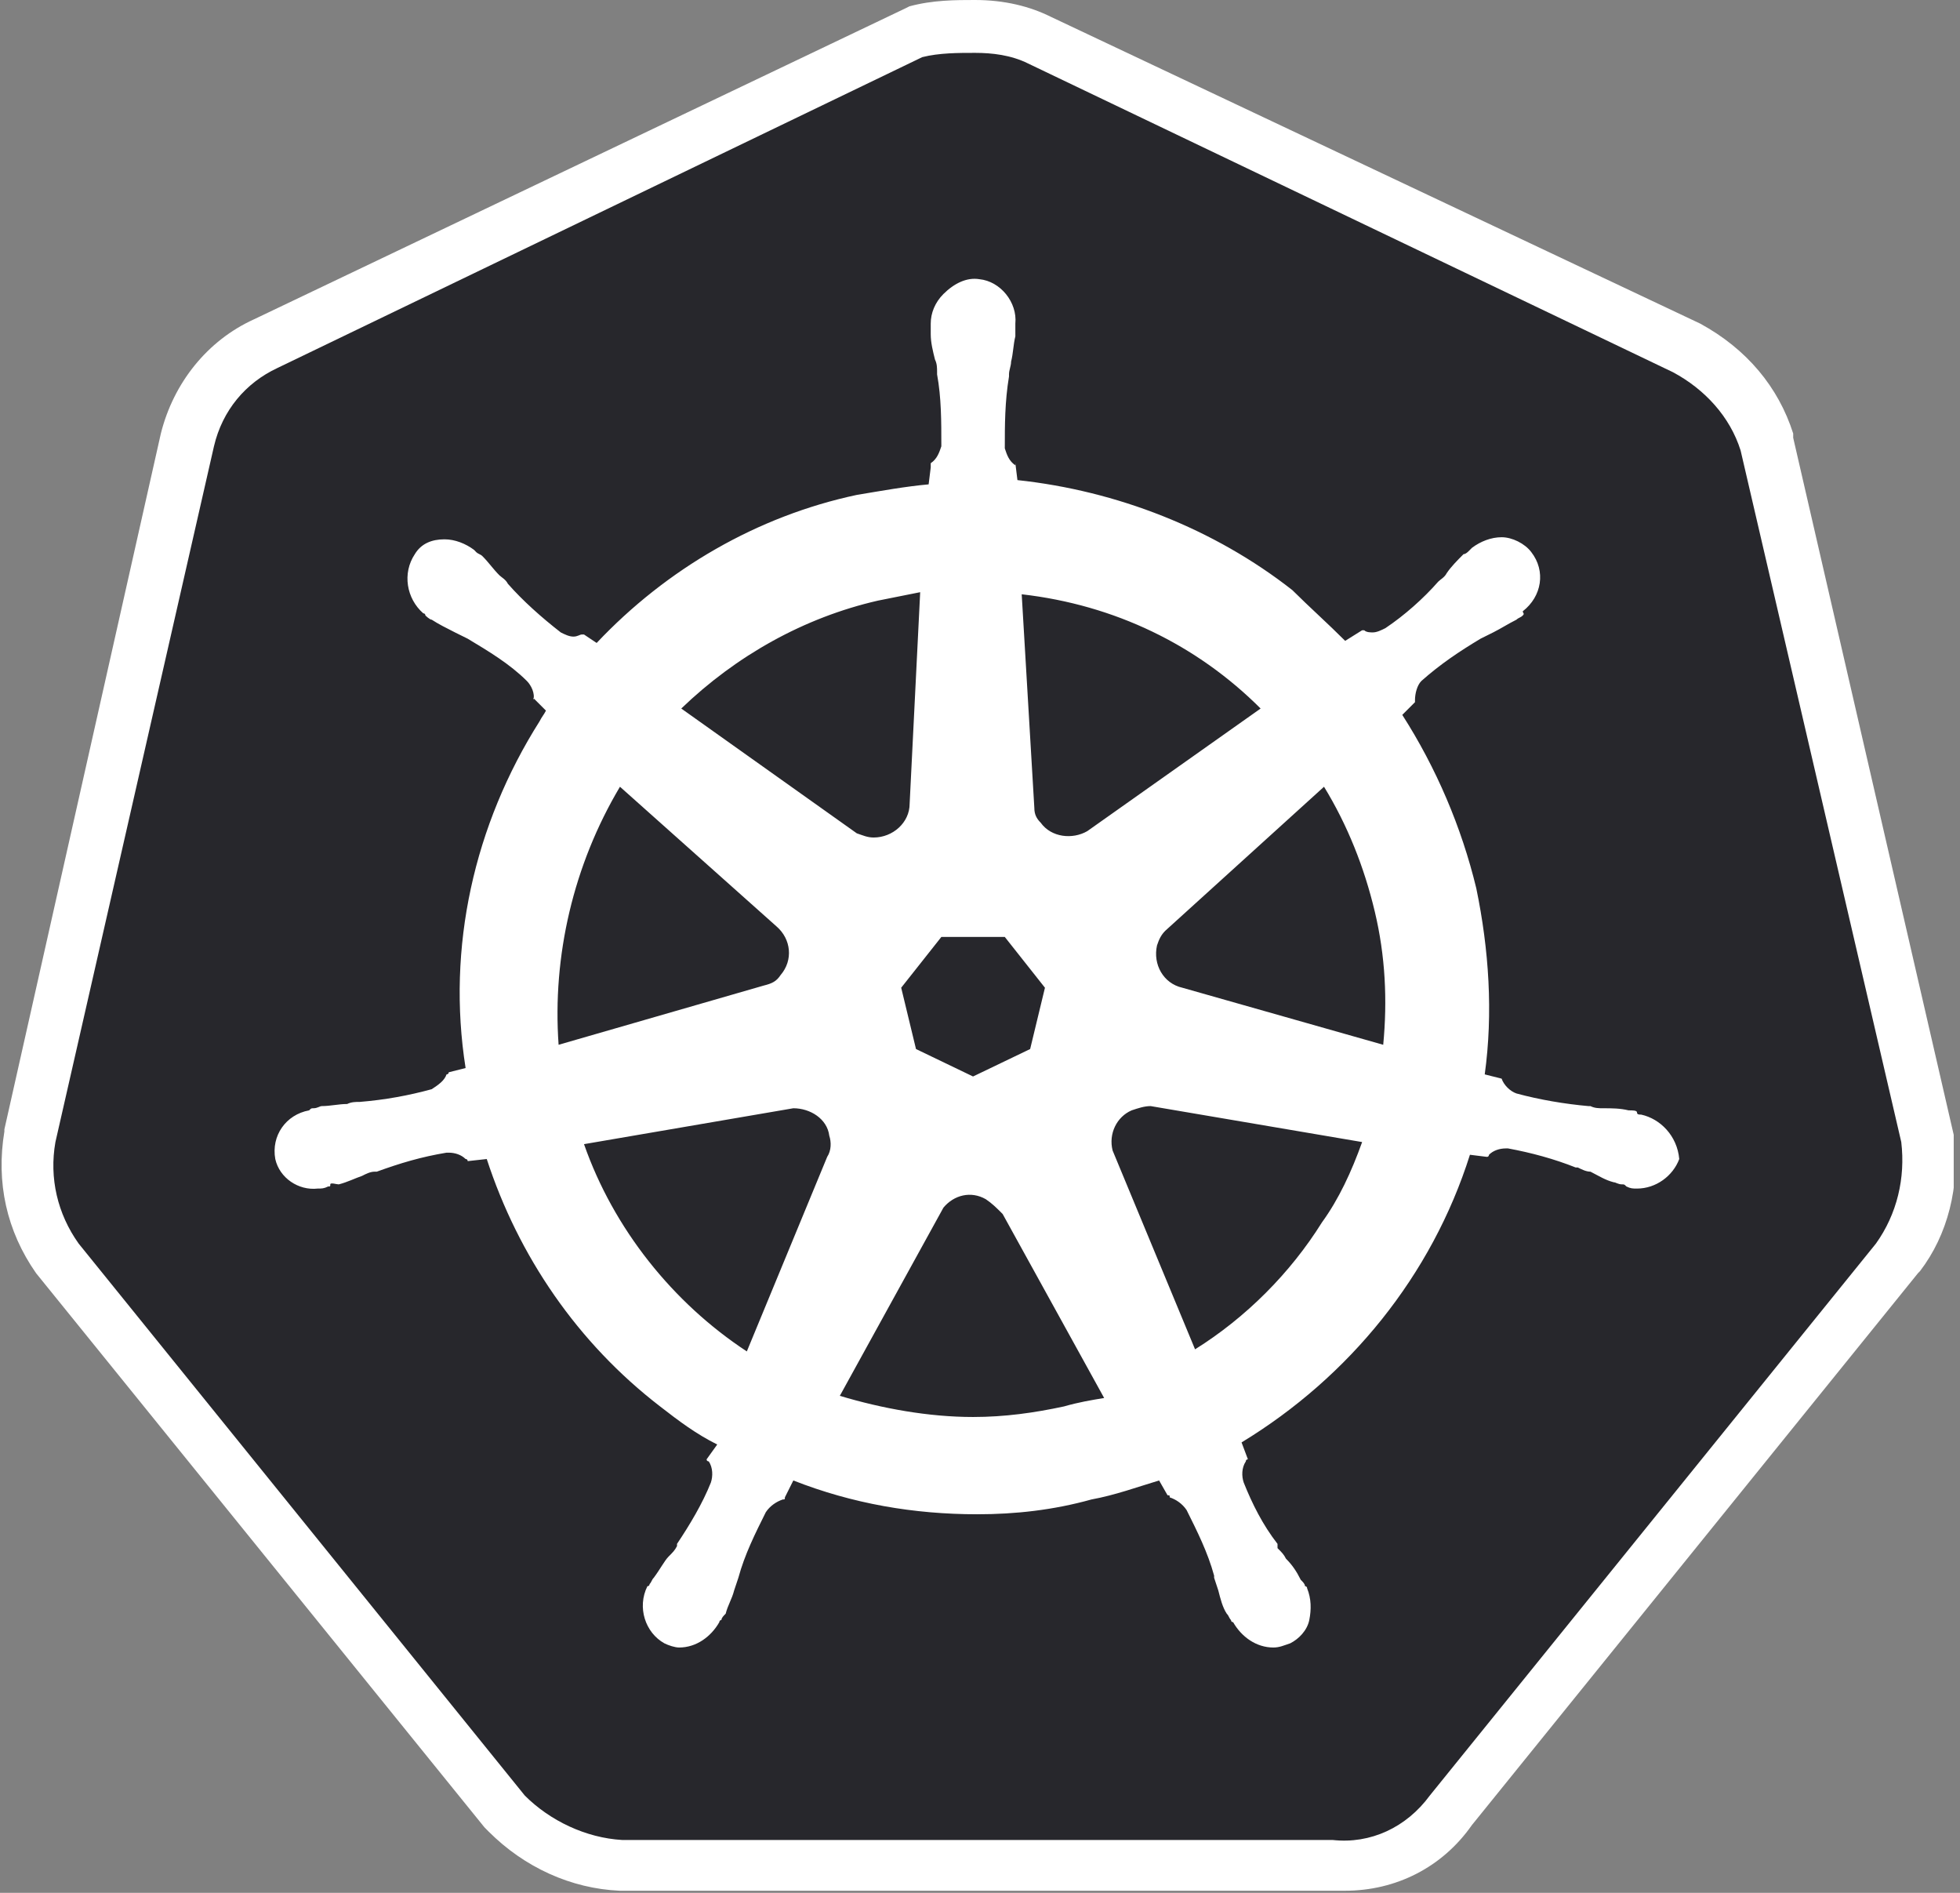 <svg width="29" height="28" viewBox="0 0 29 28" fill="none" xmlns="http://www.w3.org/2000/svg">
<rect x="0" y="0" width="29" height="28" fill="#808080" stroke="none"/>
<g clip-path="url(#clip0_3392_5089)">
<path d="M28.91 16.8L26.532 6.476V6.413C26.313 5.725 25.844 5.162 25.156 4.787L15.551 0.25C15.238 0.094 14.863 0 14.425 0C14.143 0 13.799 0 13.455 0.094L13.393 0.125L3.757 4.724C3.068 5.037 2.568 5.663 2.38 6.413L0.065 16.706V16.737C-0.06 17.488 0.096 18.208 0.534 18.834L7.167 27.03L7.229 27.093C7.761 27.625 8.45 27.937 9.169 27.969H19.681C19.743 27.969 19.806 27.969 19.9 27.969C20.651 27.969 21.339 27.625 21.777 26.999L28.378 18.834L28.409 18.802C28.816 18.27 29.004 17.551 28.91 16.8Z" fill="white"/>
<path d="M25.754 6.664C25.597 6.163 25.222 5.757 24.753 5.506L15.211 0.939C14.96 0.814 14.679 0.782 14.428 0.782C14.178 0.782 13.897 0.782 13.646 0.845L4.104 5.444C3.635 5.663 3.291 6.069 3.166 6.601L0.82 16.894C0.726 17.426 0.851 17.958 1.164 18.396L7.765 26.561C8.14 26.936 8.672 27.187 9.204 27.218H19.716C20.279 27.281 20.811 27.03 21.155 26.561L27.756 18.396C28.069 17.958 28.194 17.426 28.131 16.894L25.754 6.664Z" fill="#27272C"/>
<path d="M24.283 16.488C24.252 16.488 24.221 16.488 24.221 16.456C24.221 16.425 24.158 16.425 24.096 16.425C23.97 16.394 23.845 16.394 23.72 16.394C23.657 16.394 23.595 16.394 23.532 16.362H23.501C23.157 16.331 22.782 16.269 22.437 16.175C22.343 16.143 22.25 16.05 22.218 15.956L21.968 15.893C22.093 14.986 22.031 14.047 21.843 13.14C21.624 12.233 21.249 11.357 20.748 10.575L20.936 10.387V10.356C20.936 10.262 20.967 10.137 21.03 10.074C21.311 9.824 21.593 9.636 21.906 9.448C21.968 9.417 22.031 9.386 22.093 9.355C22.218 9.292 22.312 9.229 22.437 9.167C22.469 9.136 22.5 9.136 22.531 9.104C22.562 9.073 22.531 9.073 22.531 9.042C22.813 8.823 22.875 8.447 22.656 8.166C22.562 8.041 22.375 7.947 22.218 7.947C22.062 7.947 21.906 8.009 21.78 8.103L21.749 8.134C21.718 8.166 21.687 8.197 21.655 8.197C21.561 8.291 21.468 8.385 21.405 8.479C21.374 8.541 21.311 8.572 21.28 8.604C21.061 8.854 20.779 9.104 20.498 9.292C20.435 9.323 20.373 9.355 20.31 9.355C20.279 9.355 20.216 9.355 20.185 9.323H20.154L19.903 9.48C19.653 9.229 19.372 8.979 19.121 8.729C17.964 7.822 16.524 7.259 15.054 7.102L15.023 6.852V6.883C14.929 6.821 14.898 6.727 14.867 6.633C14.867 6.289 14.867 5.945 14.929 5.569V5.538C14.929 5.475 14.96 5.413 14.96 5.35C14.992 5.225 14.992 5.1 15.023 4.975V4.787C15.054 4.474 14.804 4.161 14.491 4.13C14.303 4.099 14.116 4.193 13.959 4.349C13.834 4.474 13.771 4.631 13.771 4.787V4.943C13.771 5.069 13.803 5.194 13.834 5.319C13.865 5.381 13.865 5.444 13.865 5.507V5.538C13.928 5.882 13.928 6.226 13.928 6.602C13.897 6.695 13.865 6.789 13.771 6.852V6.914L13.74 7.165C13.396 7.196 13.052 7.259 12.677 7.321C11.206 7.634 9.861 8.416 8.828 9.511L8.641 9.386H8.609C8.578 9.386 8.547 9.417 8.484 9.417C8.422 9.417 8.359 9.386 8.297 9.355C8.015 9.136 7.733 8.885 7.514 8.635C7.483 8.572 7.421 8.541 7.389 8.51C7.295 8.416 7.233 8.322 7.139 8.228C7.108 8.197 7.077 8.197 7.045 8.166C7.014 8.134 7.014 8.134 7.014 8.134C6.889 8.041 6.732 7.978 6.576 7.978C6.388 7.978 6.232 8.041 6.138 8.197C5.95 8.479 6.013 8.854 6.263 9.073C6.294 9.073 6.294 9.104 6.294 9.104C6.294 9.104 6.357 9.167 6.388 9.167C6.482 9.229 6.607 9.292 6.732 9.355C6.795 9.386 6.858 9.417 6.92 9.448C7.233 9.636 7.546 9.824 7.796 10.074C7.859 10.137 7.921 10.262 7.89 10.356V10.324L8.078 10.512C8.046 10.575 8.015 10.606 7.984 10.669C7.014 12.201 6.607 14.016 6.889 15.799L6.639 15.862C6.639 15.893 6.607 15.893 6.607 15.893C6.576 15.987 6.482 16.05 6.388 16.112C6.044 16.206 5.7 16.269 5.325 16.3C5.262 16.3 5.199 16.3 5.137 16.331C5.012 16.331 4.887 16.362 4.761 16.362C4.73 16.362 4.699 16.394 4.636 16.394C4.605 16.394 4.605 16.394 4.574 16.425C4.23 16.488 4.011 16.8 4.073 17.145C4.136 17.426 4.417 17.614 4.699 17.582C4.761 17.582 4.793 17.582 4.855 17.551C4.887 17.551 4.887 17.551 4.887 17.52C4.887 17.489 4.98 17.52 5.012 17.52C5.137 17.489 5.262 17.426 5.356 17.395C5.418 17.363 5.481 17.332 5.544 17.332H5.575C5.919 17.207 6.232 17.113 6.607 17.051H6.639C6.732 17.051 6.826 17.082 6.889 17.145C6.92 17.145 6.92 17.176 6.92 17.176L7.202 17.145C7.671 18.584 8.547 19.866 9.767 20.805C10.049 21.024 10.299 21.212 10.612 21.368L10.455 21.587C10.455 21.618 10.487 21.618 10.487 21.618C10.549 21.712 10.549 21.837 10.518 21.931C10.393 22.244 10.205 22.557 10.017 22.838V22.87C9.986 22.932 9.955 22.963 9.892 23.026C9.83 23.089 9.767 23.214 9.673 23.339C9.642 23.37 9.642 23.401 9.611 23.433C9.611 23.433 9.611 23.464 9.579 23.464C9.423 23.777 9.548 24.152 9.83 24.309C9.892 24.34 9.986 24.371 10.049 24.371C10.299 24.371 10.518 24.215 10.643 23.996C10.643 23.996 10.643 23.965 10.674 23.965C10.674 23.933 10.706 23.902 10.737 23.871C10.768 23.746 10.831 23.652 10.862 23.527L10.925 23.339C11.018 22.995 11.175 22.682 11.331 22.369C11.394 22.275 11.488 22.213 11.582 22.181C11.613 22.181 11.613 22.181 11.613 22.15L11.738 21.9C12.614 22.244 13.521 22.4 14.46 22.4C15.023 22.4 15.586 22.338 16.149 22.181C16.493 22.119 16.837 21.994 17.15 21.9L17.275 22.119C17.307 22.119 17.307 22.119 17.307 22.15C17.401 22.181 17.494 22.244 17.557 22.338C17.713 22.651 17.87 22.963 17.964 23.308V23.339L18.026 23.527C18.058 23.652 18.089 23.777 18.151 23.871C18.183 23.902 18.183 23.933 18.214 23.965C18.214 23.965 18.214 23.996 18.245 23.996C18.37 24.215 18.589 24.371 18.84 24.371C18.933 24.371 18.996 24.34 19.09 24.309C19.215 24.246 19.34 24.121 19.372 23.965C19.403 23.808 19.403 23.652 19.34 23.495C19.34 23.464 19.309 23.464 19.309 23.464C19.309 23.433 19.278 23.401 19.246 23.37C19.184 23.245 19.121 23.151 19.027 23.057C18.996 22.995 18.965 22.963 18.902 22.901V22.838C18.683 22.557 18.527 22.244 18.402 21.931C18.37 21.837 18.37 21.712 18.433 21.618C18.433 21.587 18.464 21.587 18.464 21.587L18.37 21.337C19.966 20.367 21.186 18.865 21.749 17.082L21.999 17.113C22.031 17.113 22.031 17.082 22.031 17.082C22.093 17.019 22.187 16.988 22.281 16.988H22.312C22.656 17.051 23 17.145 23.313 17.27H23.345C23.407 17.301 23.47 17.332 23.532 17.332C23.657 17.395 23.751 17.457 23.877 17.489C23.908 17.489 23.939 17.52 24.002 17.52C24.033 17.52 24.033 17.52 24.064 17.551C24.127 17.582 24.158 17.582 24.221 17.582C24.502 17.582 24.753 17.395 24.846 17.145C24.815 16.8 24.565 16.55 24.283 16.488ZM15.242 15.518L14.397 15.924L13.553 15.518L13.334 14.611L13.928 13.86H14.867L15.461 14.611L15.242 15.518ZM20.341 13.484C20.498 14.141 20.529 14.798 20.466 15.455L17.494 14.611C17.213 14.548 17.056 14.266 17.119 13.985C17.15 13.891 17.181 13.828 17.244 13.766L19.59 11.638C19.935 12.201 20.185 12.827 20.341 13.484ZM18.652 10.481L16.087 12.295C15.868 12.421 15.555 12.389 15.398 12.17C15.336 12.108 15.304 12.045 15.304 11.951L15.117 8.791C16.493 8.948 17.713 9.542 18.652 10.481ZM12.989 8.885L13.615 8.76L13.459 11.889C13.459 12.17 13.208 12.389 12.927 12.389C12.833 12.389 12.77 12.358 12.677 12.327L10.08 10.481C10.893 9.699 11.894 9.136 12.989 8.885ZM9.173 11.638L11.488 13.703C11.707 13.891 11.738 14.204 11.55 14.423C11.488 14.517 11.425 14.548 11.3 14.579L8.265 15.455C8.171 14.141 8.484 12.796 9.173 11.638ZM8.641 16.925L11.738 16.394C11.988 16.394 12.239 16.55 12.27 16.8C12.301 16.894 12.301 17.019 12.239 17.113L11.05 19.991C9.955 19.272 9.079 18.177 8.641 16.925ZM15.742 20.805C15.304 20.899 14.867 20.961 14.397 20.961C13.74 20.961 13.052 20.836 12.426 20.648L13.959 17.864C14.116 17.676 14.366 17.614 14.585 17.739C14.679 17.802 14.741 17.864 14.835 17.958L16.337 20.68C16.149 20.711 15.961 20.742 15.742 20.805ZM19.559 18.083C19.09 18.834 18.433 19.491 17.682 19.96L16.462 17.019C16.399 16.769 16.525 16.519 16.744 16.425C16.837 16.394 16.931 16.362 17.025 16.362L20.154 16.894C19.997 17.332 19.809 17.739 19.559 18.083Z" fill="white"/>
</g>
<defs>
<clipPath id="clip0_3392_5089">
<rect width="28.907" height="28" fill="white"/>
</clipPath>
</defs>
</svg>

